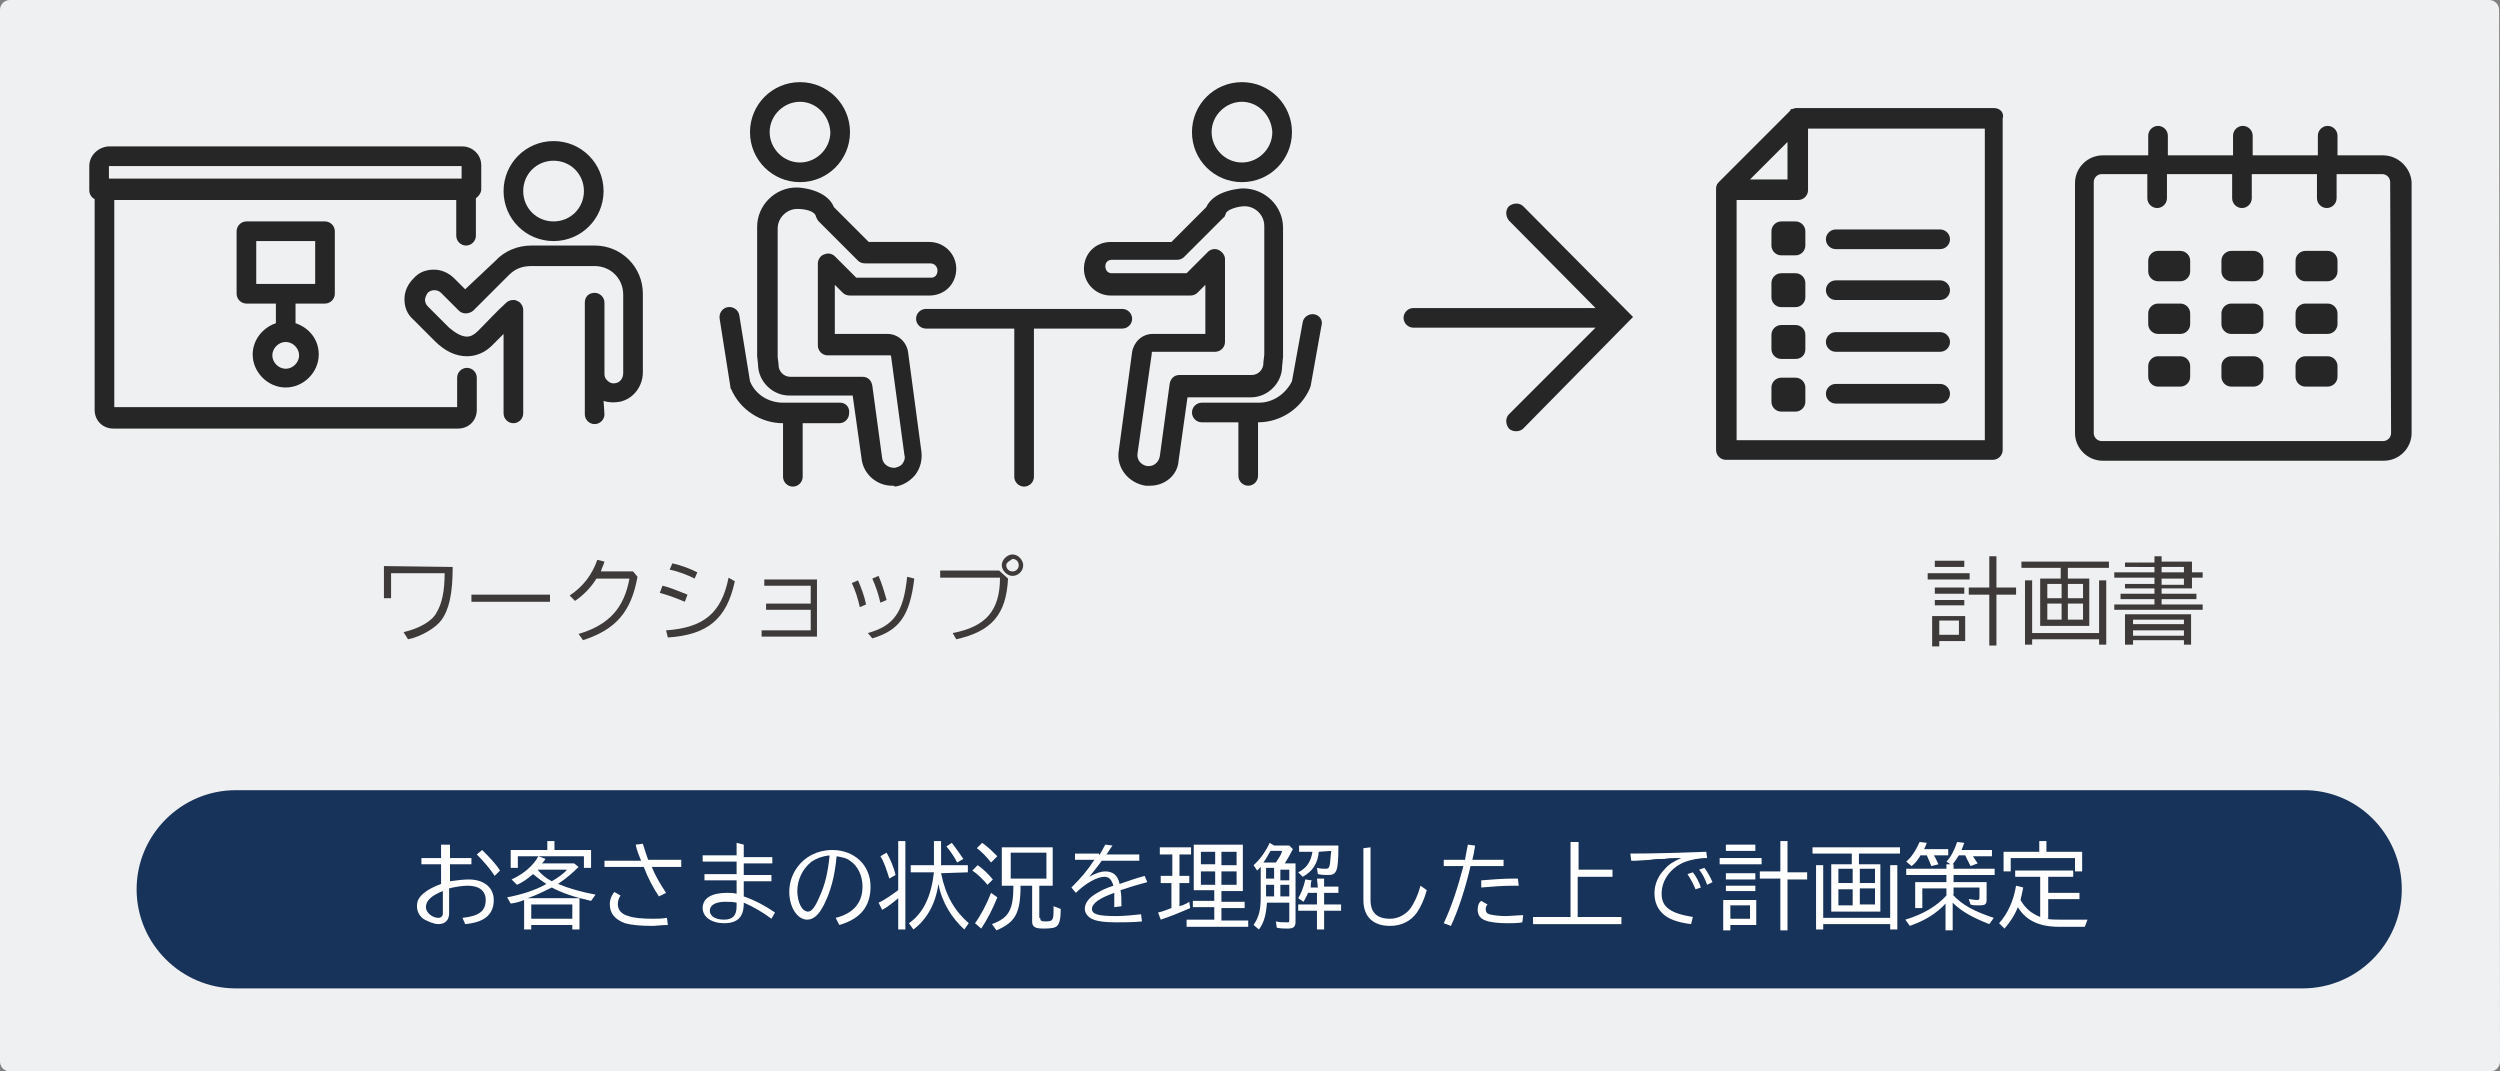 <?xml version="1.0" encoding="utf-8"?>
<!-- Generator: Adobe Illustrator 26.3.1, SVG Export Plug-In . SVG Version: 6.00 Build 0)  -->
<svg version="1.1" id="レイヤー_1" xmlns="http://www.w3.org/2000/svg" xmlns:xlink="http://www.w3.org/1999/xlink" x="0px"
	 y="0px" width="280px" height="120px" viewBox="0 0 280 120" style="enable-background:new 0 0 280 120;" xml:space="preserve">
<rect x="0" y="0" width="280" height="120" fill="#808080" stroke="none"/>
<style type="text/css">
	.st0{fill:#EEF0F1;}
	.st1{fill:#183359;}
	.st2{fill:#FFFFFF;}
	.st3{fill:#262626;}
	.st4{fill:#3E3A39;}
</style>
<path class="st0" d="M280,118.9c0,0.6-0.5,1.1-1.1,1.1H1.1c-0.6,0-1.1-0.5-1.1-1.1V1.1C0,0.5,0.5,0,1.1,0h277.7
	c0.6,0,1.1,0.5,1.1,1.1L280,118.9L280,118.9z"/>
<g>
	<g>
		<path class="st1" d="M269,99.6c0,6.1-5,11.1-11.1,11.1H26.4c-6.1,0-11.1-5-11.1-11.1l0,0c0-6.1,5-11.1,11.1-11.1h231.5
			C264,88.4,269,93.4,269,99.6L269,99.6z"/>
	</g>
	<g>
		<path class="st2" d="M50.4,94.6v1.5h2.4v0.7h-2.4v1.9c0.7-0.1,1.5-0.2,2.1-0.2c1.7,0,2.8,0.9,2.8,2.3c0,1.6-1,2.5-3.2,2.7
			l-0.3-0.7c1.9-0.2,2.6-0.8,2.6-2c0-1-0.7-1.6-2-1.6c-0.6,0-1.3,0.1-2.1,0.3v2.8c0,0.7-0.4,1.2-1.2,1.2c-0.5,0-1.2-0.3-1.7-0.6
			c-0.5-0.4-0.7-0.9-0.7-1.4c0-0.6,0.2-1,0.8-1.5c0.5-0.4,1.1-0.7,1.9-1v-2.2h-2.2v-0.7h2.2v-1.5H50.4z M49.6,99.8
			c-1.3,0.5-1.9,1.1-1.9,1.8c0,0.6,0.7,1.2,1.4,1.2c0.3,0,0.5-0.2,0.5-0.5V99.8z M55.4,98.1c-0.5-0.8-1.3-1.7-2-2.4l0.6-0.5
			c0.7,0.7,1.5,1.5,2,2.3L55.4,98.1z"/>
		<path class="st2" d="M64.9,104.1h-0.8v-0.5h-4.6v0.5h-0.8v-3.3c-0.5,0.2-0.8,0.3-1.5,0.4l-0.4-0.7c1.6-0.3,3.2-0.8,4.4-1.5
			c-0.5-0.3-1-0.7-1.5-1.1c-0.6,0.5-1.1,0.9-1.8,1.2l-0.6-0.6c1.3-0.6,2.4-1.5,3-2.6l0.8,0.3c-0.2,0.3-0.3,0.4-0.4,0.5h3.6l0.5,0.4
			c-0.6,0.6-1.4,1.3-2.3,1.9c1.2,0.5,2.6,0.9,4.2,1.2l-0.5,0.7c-1.8-0.4-3.3-0.9-4.4-1.5c-0.8,0.4-1.6,0.8-2.7,1.2h5.8V104.1z
			 M66.2,95.2v2h-0.8v-1.3H58v1.3h-0.8v-2h4.1v-1h0.8v1H66.2z M59.5,102.9h4.6v-1.6h-4.6V102.9z M60.2,97.4L60.2,97.4
			c0.4,0.5,1,1,1.6,1.3c0.7-0.4,1.4-0.9,1.7-1.3H60.2L60.2,97.4z"/>
		<path class="st2" d="M71.8,96.4c-0.2-0.5-0.5-1.2-0.6-1.8l0.8-0.1c0.2,0.6,0.4,1.3,0.6,1.8h3.7v0.8H73c0.4,1,1,2,1.6,2.9l-0.8,0.4
			c-0.6-0.9-1.2-2-1.7-3.3h-4.4v-0.7H71.8z M74.8,103.6c-0.8,0-1.3,0.1-1.7,0.1c-1.4,0-2.4-0.1-3.1-0.3c-1.1-0.4-1.7-1.1-1.7-2.1
			c0-0.6,0.2-1,0.5-1.4l0.7,0.4c-0.2,0.3-0.3,0.6-0.3,1c0,0.6,0.4,1.1,1.2,1.3c0.5,0.2,1.5,0.3,2.7,0.3c0.5,0,1,0,1.6-0.1
			L74.8,103.6z"/>
		<path class="st2" d="M83.3,94.6v1.4h3.2v0.7h-3.2V98h3.1v0.7h-3.1v1.7c1.2,0.4,2.5,1.1,3.5,1.8l-0.4,0.7c-0.8-0.6-1.9-1.3-3.1-1.8
			v0.1c0,1.5-0.7,2.2-2.2,2.2c-1.4,0-2.4-0.7-2.4-1.7c0-1.1,1-1.7,2.7-1.7c0.4,0,0.7,0,1.1,0.1v-1.5h-3.6v-0.7h3.6v-1.4h-3.8v-0.7
			h3.8v-1.4L83.3,94.6L83.3,94.6z M82.5,101.1c-0.4-0.1-0.9-0.1-1.3-0.1c-1.1,0-1.7,0.4-1.7,1s0.6,1,1.6,1s1.4-0.5,1.4-1.5V101.1z"
			/>
		<path class="st2" d="M93.6,102.8c2-0.5,3-1.7,3-3.5c0-1.2-0.5-2.3-1.4-2.9c-0.4-0.3-0.9-0.4-1.5-0.5c-0.2,2.3-0.7,4-1.4,5.4
			c-0.6,1.2-1.2,1.7-1.9,1.7c-1.1,0-2-1.4-2-3.1c0-1.8,1-3.4,2.6-4.2c0.6-0.3,1.4-0.5,2.2-0.5c2.5,0,4.3,1.7,4.3,4.1
			c0,2.2-1.1,3.6-3.5,4.3L93.6,102.8z M92.9,95.8c-0.8,0.1-1.4,0.3-2,0.7c-1,0.8-1.6,2-1.6,3.3c0,1.2,0.5,2.3,1.2,2.3
			c0.4,0,0.8-0.5,1.3-1.7c0.6-1.3,0.9-2.6,1.1-4.4V95.8z"/>
		<path class="st2" d="M100.6,100.6c-0.6,0.5-1.2,1-1.8,1.3l-0.4-0.8c0.7-0.3,1.5-0.9,2.2-1.4v-5.5h0.8v9.9h-0.8
			C100.6,104.1,100.6,100.6,100.6,100.6z M99.6,98.4c-0.3-1-0.6-1.9-1-2.5l0.7-0.4c0.4,0.7,0.8,1.6,1,2.5L99.6,98.4z M105.4,97.8
			c0.5,2.5,1.5,4.2,3.1,5.6l-0.5,0.7c-1.4-1.3-2.5-3-2.9-5.1c-0.3,2.2-1.3,4-2.8,5.1l-0.5-0.7c1.6-1.1,2.5-3,2.8-5.7H102v-0.8h2.6
			v-2.7h0.8v2.7h3v0.8L105.4,97.8L105.4,97.8z M107.2,96.6c-0.3-0.6-0.7-1.2-1.2-1.8l0.6-0.4c0.4,0.5,0.8,1.1,1.3,1.8L107.2,96.6z"
			/>
		<path class="st2" d="M110.6,99.1c-0.5-0.6-1.1-1.2-1.7-1.6l0.6-0.6c0.6,0.4,1.2,1,1.7,1.6L110.6,99.1z M109.2,103.4
			c0.6-0.8,1.3-2.1,1.8-3.4l0.7,0.5c-0.5,1.3-1.2,2.6-1.8,3.5L109.2,103.4z M111,96.6c-0.4-0.5-1-1.2-1.6-1.6l0.6-0.6
			c0.6,0.4,1.2,1,1.7,1.5L111,96.6z M116.5,102.8c0,0.3,0.1,0.4,0.6,0.4c0.6,0,0.7-0.1,0.8-0.3c0.1-0.3,0.1-0.5,0.1-1.4l0.8,0.3
			c0,1-0.1,1.6-0.4,1.9c-0.2,0.2-0.6,0.3-1.5,0.3c-1,0-1.3-0.2-1.3-0.8v-4h-1.3c0,3.1-0.6,4.1-2.7,5l-0.5-0.7
			c1.9-0.7,2.4-1.6,2.4-4.3h-1.3v-4.3h5.7v4.3h-1.5v3.6H116.5z M113.2,98.4h4v-2.9h-4V98.4z"/>
		<path class="st2" d="M123.1,95.8c0.3-0.4,0.5-0.9,0.7-1.2l0.8,0.1c-0.2,0.3-0.3,0.4-0.6,0.9l-0.1,0.1h3.7v0.7h-4.2
			c-0.5,0.7-1,1.3-1.4,1.8c0.7-0.4,1.3-0.6,1.8-0.6c0.8,0,1.4,0.4,1.6,1.4c0.9-0.3,1.7-0.6,2.8-0.9l0.3,0.7c-1.5,0.4-2.1,0.6-3,0.9
			c0.1,0.5,0.1,1.1,0.1,1.8l-0.8,0.1v-0.2c0-0.7,0-1,0-1.4c-1.7,0.6-2.5,1.2-2.5,1.8s0.7,0.8,2.7,0.8c0.9,0,1.8-0.1,2.8-0.2l0.1,0.8
			c-1.1,0.1-1.8,0.1-2.9,0.1c-1.2,0-2-0.1-2.5-0.3c-0.6-0.2-1-0.7-1-1.2c0-0.7,0.5-1.3,1.4-1.8c0.5-0.3,0.9-0.5,1.8-0.8
			c-0.2-0.7-0.5-1-1-1c-0.8,0-2.1,0.7-3.2,1.8l-0.5-0.6c1.1-1.1,1.7-1.8,2.5-3l0.1-0.1h-2.2v-0.7h2.7V95.8z"/>
		<path class="st2" d="M132.1,98.1h1.1v0.8h-1.1v2.6c0.6-0.2,0.8-0.3,1.1-0.5l0.1,0.7c-0.9,0.4-2.1,0.9-3.3,1.3l-0.3-0.8
			c0.5-0.1,1-0.3,1.5-0.5v-2.8H130v-0.8h1.3v-2.4h-1.4v-0.8h3.5v0.8h-1.3V98.1z M139.2,99.8h-2.4v1.2h2.6v0.7h-2.6v1.4h3v0.7h-6.9
			V103h3.1v-1.4h-2.4v-0.7h2.4v-1.2h-2.3v-5.1h5.5L139.2,99.8L139.2,99.8z M134.5,96.8h1.6v-1.4h-1.6V96.8z M134.5,99.1h1.6v-1.5
			h-1.6V99.1z M138.5,95.4h-1.7v1.5h1.7V95.4z M138.5,97.6h-1.7v1.5h1.7V97.6z"/>
		<path class="st2" d="M145.1,96.6v6.6c0,0.6-0.2,0.8-0.9,0.8c-0.3,0-0.8,0-1.2-0.1l-0.1-0.7c0.4,0.1,0.8,0.1,1.2,0.1
			c0.3,0,0.3,0,0.3-0.3v-1.9h-2.5c-0.1,1.3-0.3,2.2-0.9,3l-0.6-0.5c0.6-0.9,0.8-1.7,0.8-3.1v-3.4l0,0c-0.1,0.1-0.2,0.2-0.4,0.4
			l-0.4-0.6c0.7-0.6,1.4-1.6,1.8-2.5l0.5,0.3h1.7l0.4,0.4c-0.3,0.6-0.6,1.1-0.9,1.6h1.2V96.6z M142.9,96.6c0.4-0.6,0.6-0.9,0.7-1.3
			h-1.3c-0.3,0.5-0.5,0.9-0.8,1.3H142.9z M141.8,97.2v1.2h0.9v-1.2H141.8z M141.8,99.1v1.3h0.9v-1.3H141.8z M143.4,98.6h1v-1.2h-1
			V98.6z M143.4,100.4h1v-1.3h-1V100.4z M147.5,98.4h0.8v0.9h1.6v0.7h-1.6v1.3h1.9v0.7h-1.9v2.1h-0.8V102h-2.1v-0.7h2.1V100h-1
			c-0.1,0.3-0.3,0.6-0.5,1l-0.6-0.4c0.3-0.5,0.6-1.2,0.8-2.1l0.7,0.1c-0.1,0.3-0.1,0.5-0.1,0.8h0.8L147.5,98.4L147.5,98.4z
			 M147.7,95.4c-0.1,1.3-0.7,2.2-1.8,2.8l-0.5-0.5c1-0.5,1.4-1.2,1.6-2.3h-1.5v-0.7h4.4c0,3-0.2,3.3-1.2,3.3c-0.3,0-0.6,0-1.1-0.1
			l-0.1-0.7c0.4,0.1,0.7,0.1,1,0.1s0.3-0.1,0.4-0.3c0.1-0.3,0.1-0.9,0.2-1.7L147.7,95.4L147.7,95.4z"/>
		<path class="st2" d="M153.5,94.9v5.9c0,1.4,0.7,2.1,2.2,2.1c0.9,0,1.8-0.5,2.3-1.2c0.4-0.6,0.8-1.4,1.1-2.5l0.7,0.5
			c-0.3,1.1-0.7,1.9-1.1,2.5c-0.7,1-1.8,1.5-3,1.5c-1.9,0-3-1-3-2.9V95L153.5,94.9L153.5,94.9z"/>
		<path class="st2" d="M164.1,96.2c0.1-0.6,0.2-1.1,0.3-1.6l0.8,0.1v0.1c-0.1,0.7-0.2,1.1-0.3,1.5h3.5v0.7h-3.7
			c-0.6,2.6-1.4,5-2.2,6.7l-0.8-0.3c0.9-1.9,1.6-4.1,2.2-6.4h-2.2v-0.7h2.4V96.2z M170.5,103.3c-0.5,0.1-1.1,0.1-1.7,0.1
			c-1,0-1.9-0.1-2.4-0.3c-0.6-0.2-0.9-0.6-0.9-1.2c0-0.4,0.1-0.8,0.4-1l0.7,0.4c-0.1,0.1-0.2,0.3-0.2,0.5c0,0.3,0.1,0.5,0.4,0.6
			c0.4,0.1,1.1,0.2,1.8,0.2c0.6,0,1.4-0.1,2-0.1L170.5,103.3z M165.9,98.6c1.2-0.1,2.5-0.2,3.7-0.2h0.4l0.1,0.8h-0.7
			c-1.1,0-2.3,0.1-3.5,0.2V98.6z"/>
		<path class="st2" d="M180.6,97.4v0.8h-3.9v4.5h4.9v0.8h-9.9v-0.8h4.2v-8.4h0.9v3.1L180.6,97.4L180.6,97.4z"/>
		<path class="st2" d="M182.6,95.6c2.7,0,5.9-0.1,8.5-0.2l0.1,0.7c-1,0-1.8,0.2-2.4,0.4c-1.6,0.6-2.7,2-2.7,3.6c0,1.5,1,2.2,3.5,2.6
			l-0.2,0.8c-1.6-0.2-2.6-0.6-3.2-1.2c-0.6-0.6-0.9-1.3-0.9-2.3c0-0.9,0.4-1.9,1.1-2.6c0.5-0.6,1-0.9,1.9-1.3h-0.5
			c-0.5,0-0.9,0-1.4,0.1c-0.6,0-1.1,0-1.6,0.1l-1.6,0.1h-0.5L182.6,95.6z M189.9,99.6c-0.2-0.5-0.5-1.1-0.9-1.7l0.6-0.2
			c0.4,0.5,0.7,1.1,0.9,1.7L189.9,99.6z M191.2,99.1c-0.2-0.6-0.5-1.2-0.9-1.7l0.6-0.2c0.3,0.4,0.7,1.1,0.9,1.6L191.2,99.1z"/>
		<path class="st2" d="M197.3,96.1v0.7h-4.7v-0.7H197.3z M196.8,103.6h-3v0.6H193v-3.4h3.7v2.8H196.8z M196.6,94.6v0.7h-3.3v-0.7
			H196.6z M196.6,97.8v0.7h-3.3v-0.7H196.6z M196.6,99.2v0.6h-3.3v-0.6H196.6z M193.8,102.9h2.2v-1.5h-2.2V102.9z M199.4,94.2h0.8
			v3.5h2.2v0.8h-2.2v5.7h-0.8v-5.8h-2.3v-0.8h2.3V94.2z"/>
		<path class="st2" d="M207.5,95.6H203v-0.7h9.8v0.7h-4.6v1.2h2.4v5.3h-5.5v-5.3h2.3v-1.2H207.5z M211.7,102.8v-5.9h0.8v7.2h-0.8
			v-0.6h-7.5v0.6h-0.8v-7.2h0.8v5.9H211.7z M205.9,97.3v1.6h1.6v-1.6H205.9z M205.9,99.6v1.8h1.6v-1.8H205.9z M208.3,98.9h1.7v-1.6
			h-1.7V98.9z M208.3,101.3h1.7v-1.8h-1.7V101.3z"/>
		<path class="st2" d="M218.7,100.2c1.1,1.2,2.5,1.9,4.6,2.6l-0.5,0.7c-1.8-0.7-3.1-1.4-4.1-2.4l0,0v3.1h-0.8v-3
			c-1,1.1-2.3,1.9-4,2.5l-0.5-0.7c2-0.6,3.5-1.5,4.6-2.7v-0.8h-2.7v2.2h-0.8v-2.9h3.5v-0.8h-4.5v-0.7h4.5v-0.5h0.8v0.5h4.6v0.7h-4.6
			v0.8h3.7v2c0,0.5-0.2,0.6-0.8,0.6c-0.5,0-0.8,0-1-0.1l-0.2-0.6c0.2,0,0.6,0.1,0.9,0.1c0.2,0,0.3,0,0.3-0.3v-1.1h-2.9v0.8H218.7z
			 M216.6,95.8c0.2,0.3,0.3,0.6,0.5,1l-0.8,0.2c-0.2-0.5-0.3-0.8-0.5-1.2h-0.7c-0.3,0.5-0.6,0.9-1,1.2l-0.6-0.5
			c0.6-0.5,1.1-1.3,1.5-2.2l0.8,0.1c-0.1,0.3-0.2,0.5-0.3,0.7h2.7v0.7H216.6z M220.9,95.8c0.2,0.3,0.4,0.6,0.6,0.9l-0.8,0.3
			c-0.2-0.4-0.4-0.8-0.6-1.2h-0.7c-0.3,0.4-0.5,0.8-0.8,1.1l-0.6-0.4c0.5-0.5,0.9-1.3,1.2-2.2l0.8,0.1c-0.1,0.3-0.2,0.5-0.3,0.8h3.4
			v0.7h-2.2V95.8z"/>
		<path class="st2" d="M229.2,102.9c0.5,0.1,0.9,0.1,1.5,0.1h3.1c-0.1,0.3-0.2,0.5-0.3,0.8h-2.9c-2.2,0-3.7-0.7-4.6-2.2
			c-0.4,1-0.9,1.7-1.5,2.4l-0.6-0.6c0.9-1,1.6-2.4,1.9-4.2l0.8,0.2c-0.1,0.6-0.2,0.9-0.3,1.4c0.5,0.9,1.2,1.5,2.2,1.9v-4.5h-2.8
			v-0.7h6.5v0.7h-2.8v1.8h3.5v0.7h-3.5v2.2H229.2z M233.2,95.4v2.2h-0.8v-1.5h-7.2v1.5h-0.8v-2.2h4v-1.2h0.8v1.2H233.2z"/>
	</g>
	<g>
		<path class="st3" d="M170.6,23.1c-0.4-0.4-1.1-0.4-1.6,0c-0.4,0.4-0.4,1.1,0,1.6l9.7,9.8h-20.4c-0.6,0-1.1,0.5-1.1,1.1
			s0.5,1.1,1.1,1.1h20.4l-9.7,9.7c-0.4,0.4-0.4,1.1,0,1.6c0.2,0.2,0.5,0.3,0.8,0.3s0.6-0.1,0.8-0.3l12.3-12.5L170.6,23.1z"/>
		<g>
			<g>
				<g>
					<path class="st3" d="M89.6,20.4c-3.1,0-5.6-2.5-5.6-5.6s2.5-5.6,5.6-5.6s5.6,2.5,5.6,5.6S92.7,20.4,89.6,20.4z M89.6,11.4
						c-1.8,0-3.4,1.5-3.4,3.4c0,1.8,1.5,3.4,3.4,3.4c1.8,0,3.4-1.5,3.4-3.4C92.9,12.9,91.4,11.4,89.6,11.4z"/>
				</g>
				<g>
					<path class="st3" d="M99.9,54.4c-1.7,0-3.2-1.3-3.4-3l-1-7.1h-7.1c-1.9,0-3.5-1.6-3.5-3.5l-0.1-0.9V25.4c0-2.4,2-4.4,4.4-4.4
						h0.1c0.3,0,3.3,0.2,4.1,2.2l3.9,3.9h6.8c1.6,0,3,1.3,3,3s-1.3,3-3,3h-8.9c-0.3,0-0.6-0.1-0.8-0.3l-0.9-0.9v5.5h5.9
						c1.1,0,2.1,0.8,2.3,2l1.5,11.2c0.1,0.9-0.1,1.8-0.7,2.6c-0.6,0.7-1.4,1.2-2.3,1.3C100.2,54.4,100.1,54.4,99.9,54.4z M89.3,23.4
						c-1.2,0-2.2,1-2.2,2.2V40l0.1,0.8v0.1c0,0.7,0.6,1.3,1.3,1.3h8.1c0.6,0,1,0.4,1.1,1l1.1,8.1c0.1,0.7,0.7,1.1,1.4,1.1
						c0.4-0.1,0.7-0.2,0.9-0.5c0.2-0.3,0.3-0.6,0.2-0.9l-1.5-11.1c0,0,0-0.1-0.1-0.1h-7c-0.6,0-1.1-0.5-1.1-1.1v-9.2
						c0-0.4,0.3-0.9,0.7-1c0.4-0.2,0.9-0.1,1.2,0.2l2.4,2.4h8.4c0.4,0,0.7-0.3,0.7-0.8c0-0.4-0.3-0.8-0.8-0.8h-7.3
						c-0.3,0-0.6-0.1-0.8-0.3l-4.4-4.4c-0.1-0.1-0.2-0.3-0.3-0.5C91.3,23.6,90.1,23.4,89.3,23.4z"/>
				</g>
			</g>
			<g>
				<g>
					<path class="st3" d="M139.1,20.4c-3.1,0-5.6-2.5-5.6-5.6s2.5-5.6,5.6-5.6s5.6,2.5,5.6,5.6C144.7,17.9,142.2,20.4,139.1,20.4z
						 M139.1,11.4c-1.8,0-3.4,1.5-3.4,3.4c0,1.8,1.5,3.4,3.4,3.4c1.8,0,3.4-1.5,3.4-3.4C142.4,12.9,140.9,11.4,139.1,11.4z"/>
				</g>
				<g>
					<path class="st3" d="M128.8,54.4c-0.2,0-0.3,0-0.5,0c-1.9-0.3-3.3-2-3-3.9l1.5-11.1c0.2-1.1,1.1-2,2.3-2h5.9v-5.5l-0.9,0.9
						c-0.2,0.2-0.5,0.3-0.8,0.3h-8.9c-1.6,0-3-1.3-3-3s1.3-3,3-3h6.8l3.9-3.9c0.9-2,4.1-2.1,4.1-2.1c2.5,0,4.5,2,4.5,4.4v14.5
						l-0.1,1c0,1.9-1.6,3.5-3.5,3.5H133l-1,7.1C131.9,53.2,130.5,54.4,128.8,54.4z M129,39.6L129,39.6l-1.6,11.2
						c-0.1,0.7,0.4,1.3,1.1,1.4c0.1,0,0.2,0,0.2,0c0.6,0,1.1-0.5,1.2-1.1L131,43c0.1-0.6,0.5-1,1.1-1h8.1c0.7,0,1.3-0.6,1.3-1.3
						v-0.1l0.1-0.9V25.3c0-1.2-1-2.2-2.2-2.2c-0.8,0-2,0.4-2.1,0.8c-0.1,0.2-0.1,0.4-0.3,0.5l-4.4,4.4c-0.2,0.2-0.5,0.3-0.8,0.3
						h-7.3c-0.4,0-0.7,0.3-0.7,0.7c0,0.5,0.3,0.8,0.7,0.8h8.4l2.4-2.4c0.3-0.3,0.8-0.4,1.2-0.2c0.4,0.2,0.7,0.6,0.7,1v9.3
						c0,0.6-0.5,1.1-1.1,1.1H129V39.6z"/>
				</g>
			</g>
			<path class="st3" d="M125.7,34.6h-22c-0.6,0-1.1,0.5-1.1,1.1s0.5,1.1,1.1,1.1h9.9v16.6c0,0.6,0.5,1.1,1.1,1.1s1.1-0.5,1.1-1.1
				V36.8h9.9c0.6,0,1.1-0.5,1.1-1.1C126.8,35.1,126.3,34.6,125.7,34.6z"/>
			<path class="st3" d="M147.2,35.2c-0.6-0.1-1.2,0.3-1.3,0.9l-1.2,6.6c-0.7,1.4-2.1,2.4-3.7,2.4h-6.4c-0.6,0-1.1,0.5-1.1,1.1
				s0.5,1.1,1.1,1.1h4.1v6c0,0.6,0.5,1.1,1.1,1.1s1.1-0.5,1.1-1.1v-6l0,0c2.5,0,4.8-1.5,5.8-3.8c0-0.1,0.1-0.2,0.1-0.3l1.2-6.7
				C148.2,35.9,147.8,35.3,147.2,35.2z"/>
			<path class="st3" d="M94.1,45.1h-6.4c-1.6,0-3.1-0.9-3.7-2.4l-1.2-7.4c-0.1-0.6-0.7-1-1.3-0.9c-0.6,0.1-1,0.7-0.9,1.3l1.2,7.6
				c0,0.1,0,0.2,0.1,0.3c1,2.3,3.3,3.8,5.8,3.8l0,0v6c0,0.6,0.5,1.1,1.1,1.1s1.1-0.5,1.1-1.1v-6H94c0.6,0,1.1-0.5,1.1-1.1
				C95.2,45.6,94.7,45.1,94.1,45.1z"/>
		</g>
		<g>
			<g>
				<path class="st3" d="M67.6,44.9c0.6,0.2,1.2,0.2,1.8,0.1c1.5-0.3,2.6-1.7,2.6-3.3v-8.8c0-3-2.4-5.4-5.4-5.4h-7.1
					c-1.5,0-3,0.6-4,1.7l-3.4,3.2l-1.2-1.2c-0.6-0.6-1.4-1-2.3-1c-0.9,0-1.7,0.3-2.3,1c-0.6,0.6-1,1.4-1,2.3s0.3,1.7,1,2.3l2.4,2.4
					c1.1,1.1,2.3,1.7,3.6,1.7c1,0,2-0.4,2.8-1.2l0.2-0.2c0.4-0.4,0.7-0.7,1.1-1.1v8.9c0,0.6,0.5,1.1,1.1,1.1s1.1-0.5,1.1-1.1v-1.6
					v-10c0-0.4-0.3-0.9-0.7-1c-0.1-0.1-0.3-0.1-0.4-0.1c-0.3,0-0.6,0.1-0.8,0.3c-1.2,1.1-1.9,1.9-3,3l-0.2,0.2
					c-0.4,0.4-0.8,0.6-1.2,0.6c-0.6,0-1.3-0.4-2-1l-2.4-2.4c-0.2-0.2-0.3-0.5-0.3-0.7s0.1-0.5,0.3-0.8c0.4-0.4,1.1-0.4,1.5,0l2,2
					c0.4,0.4,1.1,0.4,1.6,0l4-4c0.7-0.7,1.5-1,2.5-1h7.1c1.8,0,3.2,1.4,3.2,3.2v8.8c0,0.5-0.3,1-0.8,1.1c-0.4,0.1-0.7,0-1-0.3
					c-0.2-0.2-0.3-0.4-0.3-0.7v-8c0-0.6-0.5-1.1-1.1-1.1c-0.3,0-0.6,0.1-0.8,0.3c-0.2,0.2-0.3,0.5-0.3,0.8v8v4.5
					c0,0.6,0.5,1.1,1.1,1.1s1.1-0.5,1.1-1.1"/>
				<path class="st3" d="M62,27c3.1,0,5.6-2.5,5.6-5.6s-2.5-5.6-5.6-5.6s-5.6,2.5-5.6,5.6S58.9,27,62,27z M62,18
					c1.9,0,3.4,1.5,3.4,3.4s-1.5,3.4-3.4,3.4s-3.4-1.5-3.4-3.4S60.1,18,62,18z"/>
			</g>
			<path class="st3" d="M36.4,34c0.6,0,1.1-0.5,1.1-1.1v-7c0-0.6-0.5-1.1-1.1-1.1h-8.8c-0.6,0-1.1,0.5-1.1,1.1v7
				c0,0.6,0.5,1.1,1.1,1.1h3.3v2.2c-1.5,0.5-2.6,1.9-2.6,3.5c0,2,1.7,3.7,3.7,3.7s3.7-1.7,3.7-3.7c0-1.7-1.1-3-2.6-3.5V34H36.4z
				 M32,41.3c-0.8,0-1.5-0.7-1.5-1.5s0.7-1.5,1.5-1.5s1.5,0.7,1.5,1.5C33.5,40.6,32.8,41.3,32,41.3z M28.7,27h6.6v4.8h-6.6
				C28.7,31.9,28.7,27,28.7,27z"/>
			<path class="st3" d="M12.2,18.6h39.5V20H12.2V18.6z M53.4,42.3c0-0.6-0.5-1.1-1.1-1.1s-1.1,0.5-1.1,1.1v3.3H12.8V22.4h38.3v4
				c0,0.6,0.5,1.1,1.1,1.1s1.1-0.5,1.1-1.1v-4.2c0.3-0.2,0.6-0.6,0.6-1v-2.7c0-1.2-1-2.1-2.1-2.1H12.1c-1.1,0.1-2.1,1-2.1,2.2v2.7
				c0,0.4,0.2,0.8,0.6,1v23.6c0,1.2,0.9,2.1,2.1,2.1h38.6c1.2,0,2.1-0.9,2.1-2.1C53.4,45.8,53.4,42.3,53.4,42.3z"/>
		</g>
		<g>
			<path class="st3" d="M223.3,12.1h-22c-0.1,0-0.1,0-0.2,0l0,0c-0.1,0-0.2,0.1-0.3,0.1c0,0,0,0-0.1,0s-0.2,0.1-0.2,0.2l-8,8
				c-0.1,0.1-0.1,0.2-0.2,0.2c0,0,0,0,0,0.1c-0.1,0.2-0.1,0.3-0.1,0.5v29.2c0,0.6,0.5,1.1,1.1,1.1h29.9c0.6,0,1.1-0.5,1.1-1.1V13.3
				C224.5,12.6,224,12.1,223.3,12.1z M200.2,15.9v4.2H196L200.2,15.9z M222.2,49.3h-27.7V22.4h6.9c0.6,0,1.1-0.5,1.1-1.1v-6.9h19.8
				v34.9H222.2z"/>
			<path class="st3" d="M205.6,27.9h11.7c0.6,0,1.1-0.5,1.1-1.1s-0.5-1.1-1.1-1.1h-11.7c-0.6,0-1.1,0.5-1.1,1.1S205,27.9,205.6,27.9
				z"/>
			<path class="st3" d="M205.6,33.6h11.7c0.6,0,1.1-0.5,1.1-1.1c0-0.6-0.5-1.1-1.1-1.1h-11.7c-0.6,0-1.1,0.5-1.1,1.1
				C204.5,33.1,205,33.6,205.6,33.6z"/>
			<path class="st3" d="M205.6,39.4h11.7c0.6,0,1.1-0.5,1.1-1.1s-0.5-1.1-1.1-1.1h-11.7c-0.6,0-1.1,0.5-1.1,1.1S205,39.4,205.6,39.4
				z"/>
			<path class="st3" d="M217.3,43h-11.7c-0.6,0-1.1,0.5-1.1,1.1s0.5,1.1,1.1,1.1h11.7c0.6,0,1.1-0.5,1.1-1.1S217.9,43,217.3,43z"/>
			<path class="st3" d="M201.1,28.6h-1.6c-0.6,0-1.1-0.5-1.1-1.1v-1.6c0-0.6,0.5-1.1,1.1-1.1h1.6c0.6,0,1.1,0.5,1.1,1.1v1.6
				C202.2,28.1,201.7,28.6,201.1,28.6z"/>
			<path class="st3" d="M201.1,34.4h-1.6c-0.6,0-1.1-0.5-1.1-1.1v-1.6c0-0.6,0.5-1.1,1.1-1.1h1.6c0.6,0,1.1,0.5,1.1,1.1v1.6
				C202.2,33.9,201.7,34.4,201.1,34.4z"/>
			<path class="st3" d="M201.1,40.2h-1.6c-0.6,0-1.1-0.5-1.1-1.1v-1.6c0-0.6,0.5-1.1,1.1-1.1h1.6c0.6,0,1.1,0.5,1.1,1.1v1.6
				C202.2,39.8,201.7,40.2,201.1,40.2z"/>
			<path class="st3" d="M201.1,46.1h-1.6c-0.6,0-1.1-0.5-1.1-1.1v-1.6c0-0.6,0.5-1.1,1.1-1.1h1.6c0.6,0,1.1,0.5,1.1,1.1V45
				C202.2,45.6,201.7,46.1,201.1,46.1z"/>
		</g>
		<g>
			<path class="st3" d="M266.9,17.4h-5.1v-2.2c0-0.6-0.5-1.1-1.1-1.1s-1.1,0.5-1.1,1.1v2.2h-7.3v-2.2c0-0.6-0.5-1.1-1.1-1.1
				s-1.1,0.5-1.1,1.1v2.2h-7.3v-2.2c0-0.6-0.5-1.1-1.1-1.1s-1.1,0.5-1.1,1.1v2.2h-5.1c-1.7,0-3.1,1.4-3.1,3.1v28
				c0,1.7,1.4,3.1,3.1,3.1H267c1.7,0,3.1-1.4,3.1-3.1V20.4C270,18.8,268.6,17.4,266.9,17.4z M267.8,48.5c0,0.5-0.4,0.9-0.9,0.9
				h-31.5c-0.5,0-0.9-0.4-0.9-0.9V20.4c0-0.5,0.4-0.9,0.9-0.9h5.1v2.7c0,0.6,0.5,1.1,1.1,1.1s1.1-0.5,1.1-1.1v-2.7h7.3v2.7
				c0,0.6,0.5,1.1,1.1,1.1s1.1-0.5,1.1-1.1v-2.7h7.3v2.7c0,0.6,0.5,1.1,1.1,1.1s1.1-0.5,1.1-1.1v-2.7h5.1c0.5,0,0.9,0.4,0.9,0.9
				L267.8,48.5L267.8,48.5z"/>
			<g>
				<path class="st3" d="M244.2,31.5h-2.5c-0.6,0-1.1-0.5-1.1-1.1v-1.2c0-0.6,0.5-1.1,1.1-1.1h2.5c0.6,0,1.1,0.5,1.1,1.1v1.2
					C245.3,31,244.8,31.5,244.2,31.5z"/>
				<path class="st3" d="M252.4,31.5h-2.5c-0.6,0-1.1-0.5-1.1-1.1v-1.2c0-0.6,0.5-1.1,1.1-1.1h2.5c0.6,0,1.1,0.5,1.1,1.1v1.2
					C253.5,31,253,31.5,252.4,31.5z"/>
				<path class="st3" d="M260.7,31.5h-2.5c-0.6,0-1.1-0.5-1.1-1.1v-1.2c0-0.6,0.5-1.1,1.1-1.1h2.5c0.6,0,1.1,0.5,1.1,1.1v1.2
					C261.8,31,261.3,31.5,260.7,31.5z"/>
			</g>
			<g>
				<path class="st3" d="M244.2,37.4h-2.5c-0.6,0-1.1-0.5-1.1-1.1v-1.2c0-0.6,0.5-1.1,1.1-1.1h2.5c0.6,0,1.1,0.5,1.1,1.1v1.2
					C245.3,36.9,244.8,37.4,244.2,37.4z"/>
				<path class="st3" d="M252.4,37.4h-2.5c-0.6,0-1.1-0.5-1.1-1.1v-1.2c0-0.6,0.5-1.1,1.1-1.1h2.5c0.6,0,1.1,0.5,1.1,1.1v1.2
					C253.5,36.9,253,37.4,252.4,37.4z"/>
				<path class="st3" d="M260.7,37.4h-2.5c-0.6,0-1.1-0.5-1.1-1.1v-1.2c0-0.6,0.5-1.1,1.1-1.1h2.5c0.6,0,1.1,0.5,1.1,1.1v1.2
					C261.8,36.9,261.3,37.4,260.7,37.4z"/>
			</g>
			<g>
				<path class="st3" d="M244.2,43.3h-2.5c-0.6,0-1.1-0.5-1.1-1.1v-1.2c0-0.6,0.5-1.1,1.1-1.1h2.5c0.6,0,1.1,0.5,1.1,1.1v1.2
					C245.3,42.8,244.8,43.3,244.2,43.3z"/>
				<path class="st3" d="M252.4,43.3h-2.5c-0.6,0-1.1-0.5-1.1-1.1v-1.2c0-0.6,0.5-1.1,1.1-1.1h2.5c0.6,0,1.1,0.5,1.1,1.1v1.2
					C253.5,42.8,253,43.3,252.4,43.3z"/>
				<path class="st3" d="M260.7,43.3h-2.5c-0.6,0-1.1-0.5-1.1-1.1v-1.2c0-0.6,0.5-1.1,1.1-1.1h2.5c0.6,0,1.1,0.5,1.1,1.1v1.2
					C261.8,42.8,261.3,43.3,260.7,43.3z"/>
			</g>
		</g>
	</g>
	<g>
		<path class="st4" d="M50.7,63.5c0,3-0.4,4.8-1.3,6c-0.6,0.8-2.2,1.8-3.7,2.1l-0.5-0.8c1.7-0.4,3.2-1.2,3.7-2.2
			c0.6-1,0.9-2.4,0.9-4.4h-6v2.8H43v-3.6L50.7,63.5L50.7,63.5z"/>
		<path class="st4" d="M61.6,66.6v0.8h-8.8v-0.8H61.6z"/>
		<path class="st4" d="M71.4,64.6c-0.7,3.9-2.4,5.9-6.1,7.1l-0.5-0.7c3.4-1,5.1-2.9,5.7-6.2h-3.7c-0.6,1-1.5,1.9-2.4,2.5l-0.6-0.6
			c1.5-1,2.5-2.3,3.1-4l0.8,0.2c-0.1,0.4-0.3,0.7-0.4,1.1h3.6L71.4,64.6z"/>
		<path class="st4" d="M76.7,67.4c-0.7-0.3-1.7-0.7-2.8-1l0.3-0.8c0.9,0.2,2,0.7,2.8,1L76.7,67.4z M74.6,70.6c4.2-0.3,6.2-1.9,7-5.9
			l0.7,0.4c-0.9,4.2-3,6-7.5,6.3L74.6,70.6z M77.8,64.8C77,64.4,76,64,75,63.8l0.3-0.7c1,0.2,2,0.6,2.8,1L77.8,64.8z"/>
		<path class="st4" d="M91.5,64.9v6.4h-6.2v-0.7h5.5v-2.3h-5v-0.7h5v-2h-5.2v-0.7H91.5z"/>
		<path class="st4" d="M96.3,68c-0.2-0.9-0.5-1.9-0.9-2.7l0.7-0.3c0.3,0.7,0.7,1.7,0.9,2.7L96.3,68z M97.2,70.9
			c2.9-0.8,4-2.3,4.4-6.3l0.8,0.2c-0.5,4.2-1.7,5.8-4.7,6.7L97.2,70.9z M98.6,67.5c-0.2-0.9-0.5-1.8-0.9-2.7l0.7-0.3
			c0.3,0.7,0.6,1.6,0.9,2.7L98.6,67.5z"/>
		<path class="st4" d="M111.9,63.9l1,0.9c-0.2,4-1.8,5.9-5.8,6.8l-0.4-0.7c3.7-0.7,5.3-2.5,5.3-6.2h-6.7v-0.8H111.9z M114.6,63.3
			c0,0.7-0.6,1.2-1.2,1.2s-1.2-0.6-1.2-1.2s0.6-1.2,1.2-1.2C114.1,62.1,114.6,62.8,114.6,63.3z M112.7,63.3c0,0.4,0.3,0.7,0.7,0.7
			s0.7-0.3,0.7-0.7c0-0.4-0.3-0.7-0.7-0.7C113.1,62.8,112.7,63,112.7,63.3z"/>
	</g>
	<g>
		<path class="st4" d="M220.6,64.2v0.7h-4.7v-0.7H220.6z M220.2,71.8h-3v0.6h-0.8V69h3.7v2.8H220.2z M220,62.8v0.7h-3.3v-0.7H220z
			 M220,65.8v0.7h-3.3v-0.7H220z M220,67.2v0.6h-3.3v-0.6H220z M217.2,71.1h2.2v-1.6h-2.2V71.1z M222.8,62.3h0.8v3.5h2.2v0.8h-2.2
			v5.7h-0.8v-5.7h-2.3v-0.8h2.3V62.3z"/>
		<path class="st4" d="M230.9,63.6h-4.5v-0.7h9.8v0.7h-4.6v1.2h2.4v5.3h-5.5v-5.3h2.3v-1.2H230.9z M235.1,70.9V65h0.8v7.2h-0.8v-0.6
			h-7.5v0.6h-0.8v-7.2h0.8v5.9H235.1z M229.3,65.4V67h1.6v-1.6H229.3z M229.3,67.6v1.8h1.6v-1.8H229.3z M231.6,67h1.7v-1.6h-1.7V67z
			 M231.6,69.4h1.7v-1.8h-1.7V69.4z"/>
		<path class="st4" d="M241.3,62.3h0.8v0.6h3.4v1.2h1.2v0.6h-1.2v1.2h-3.4v0.6h3.9v0.6h-3.9v0.6h4.6v0.6h-9.9v-0.6h4.5v-0.6h-3.8
			v-0.6h3.8v-0.6H238v-0.5h3.3v-0.7h-4.5v-0.6h4.5v-0.6H238V63h3.3V62.3z M245.4,72.2h-0.8v-0.5h-5.7v0.5H238v-3.4h7.4V72.2z
			 M238.9,69.9h5.7v-0.5h-5.7V69.9z M238.9,71.2h5.7v-0.6h-5.7V71.2z M242.1,63.5v0.6h2.5v-0.6H242.1z M242.1,64.8v0.7h2.5v-0.7
			H242.1z"/>
	</g>
</g>
</svg>
